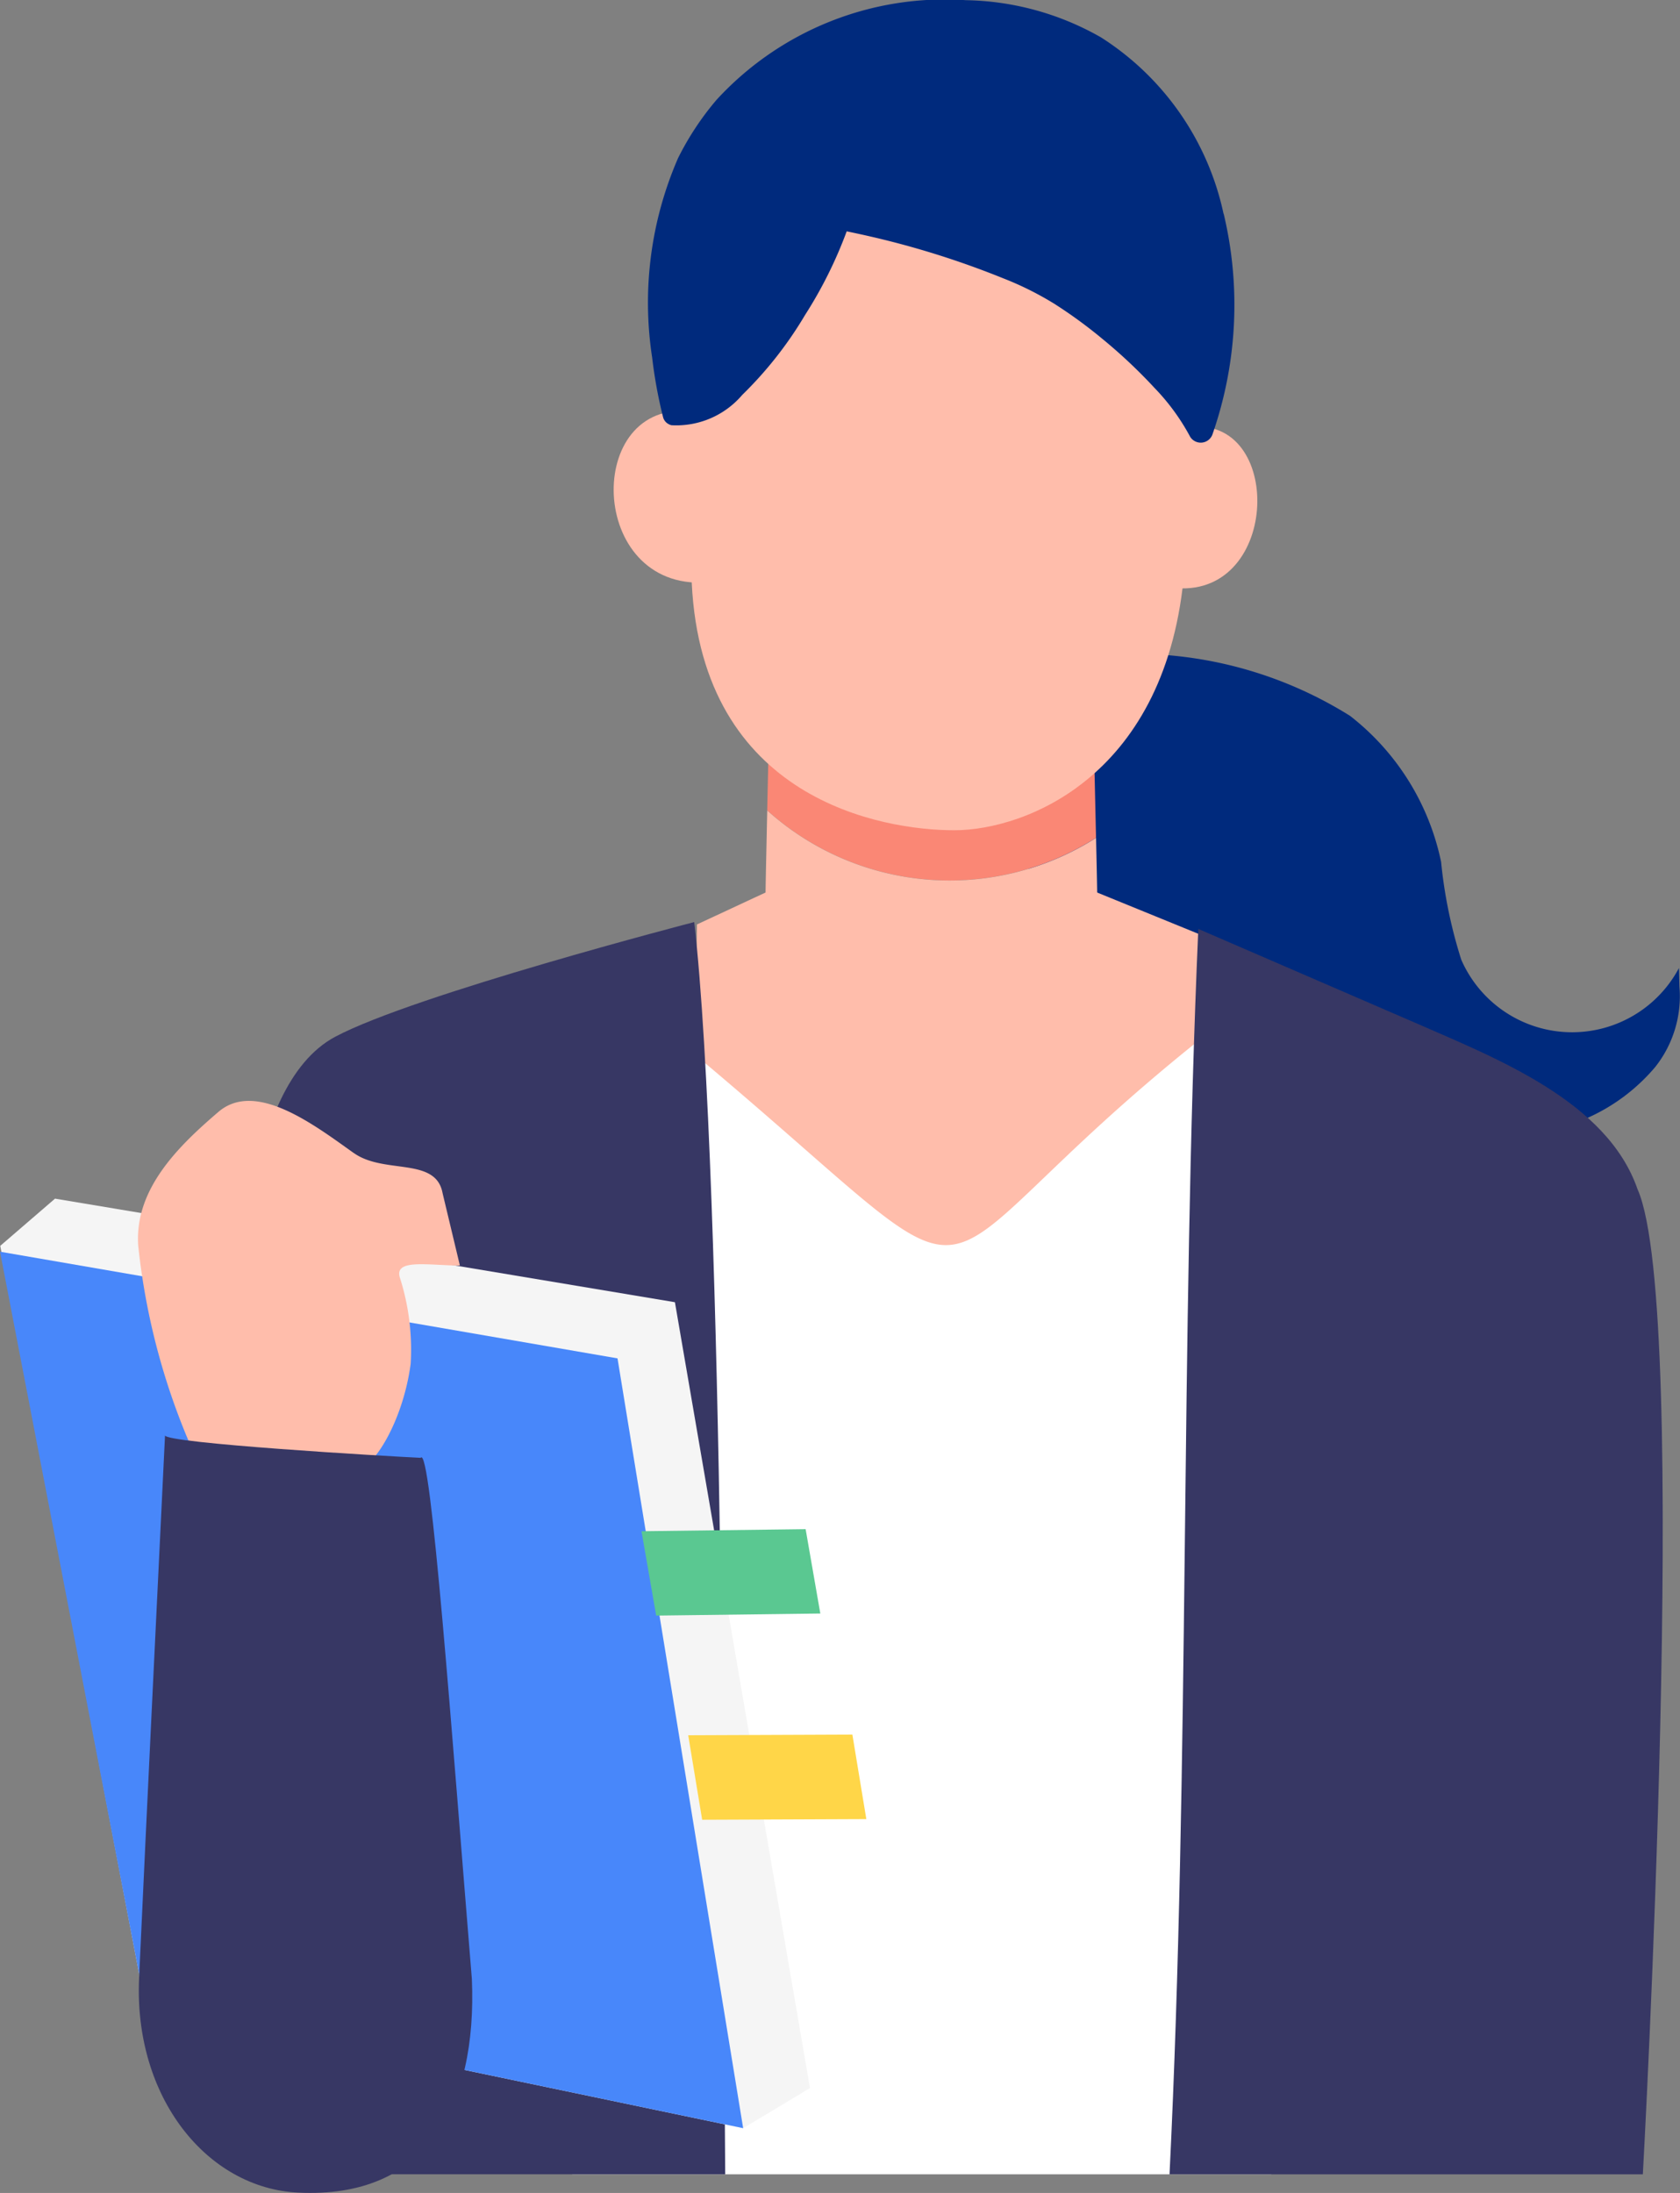 <svg xmlns="http://www.w3.org/2000/svg" width="70.357" height="91.828" viewBox="0 0 70.357 91.828">
  <rect x="0" y="0" width="70.357" height="91.828" fill="#808080" stroke="none"/>
  <g id="グループ_9677" data-name="グループ 9677" transform="translate(-2418.838 -4706.758)">
    <path id="パス_5257" data-name="パス 5257" d="M860.817,102.945l-.167-7.135c-4.661-.8-4.661,7.207.167,7.135" transform="translate(1587.363 4628.21)" fill="#ffbdab"/>
    <path id="パス_5258" data-name="パス 5258" d="M972.629,99.009l-.145,6.718c4.205.067,4.205-7.472.145-6.718" transform="translate(1495.838 4625.669)" fill="#ffbdab"/>
    <path id="パス_5259" data-name="パス 5259" d="M965.568,158.177a5.066,5.066,0,0,1-9.118-.349,19.956,19.956,0,0,1-.844-4.093,10.428,10.428,0,0,0-3.812-6.115,17.042,17.042,0,0,0-8.9-2.6l-5.372,4.909,2.408,12.132,19.171,3.056a7.927,7.927,0,0,0,5.469-2.79,4.771,4.771,0,0,0,1.018-3.37Z" transform="translate(1523.584 4589.115)" fill="#002a7d"/>
    <path id="パス_5260" data-name="パス 5260" d="M876.545,206.285l-25.428-.082-2.372,51.059h29.279Z" transform="translate(1594.054 4540.543)" fill="#fff"/>
    <path id="パス_5261" data-name="パス 5261" d="M902.122,166.29c-.04-1.774-.091-3.961-.091-4.2H888.419s-.034,1.494-.068,3.05a11.42,11.42,0,0,0,13.771,1.146" transform="translate(1562.617 4575.554)" fill="#fa8775"/>
    <path id="パス_5262" data-name="パス 5262" d="M890.628,180.318c-.006-.472-.023-1.2-.047-2.289a11.421,11.421,0,0,1-13.771-1.146c-.032,1.52-.063,2.833-.07,3.434l-2.874,1.338-.056,5.472c13.787,11.545,7.935,9.847,21.231-.741l.346-4.127Z" transform="translate(1574.159 4563.814)" fill="#ffbdab"/>
    <path id="パス_5263" data-name="パス 5263" d="M802.106,245.144s0-34.824-1.251-45.614c0,0-11.7,3.032-15.031,4.8-3.967,2.11-3.853,11.041-3.853,11.041l4.593,36.593h15.589Z" transform="translate(1647.056 4545.839)" fill="#373764"/>
    <path id="パス_5264" data-name="パス 5264" d="M876.656,53.783s.389,6.488-4.542,7.915c.036.139.053,5.088.188,7.932C872.734,78.721,880.281,80,883.294,80s8.956-2.3,9.643-10.932c.244-3.061.336-8.286.336-8.286L888.9,53.952Z" transform="translate(1575.505 4661.524)" fill="#ffbdab"/>
    <path id="パス_5265" data-name="パス 5265" d="M888.357,21.284a11.641,11.641,0,0,0-5.136-7.388,11.8,11.8,0,0,0-5.657-1.556,12.981,12.981,0,0,0-10.435,4.168,11.98,11.98,0,0,0-1.615,2.443h0a15.159,15.159,0,0,0-1.086,8.356,19.557,19.557,0,0,0,.451,2.471.464.464,0,0,0,.248.32.386.386,0,0,0,.112.041A3.624,3.624,0,0,0,868.2,28.87a16.231,16.231,0,0,0,2.633-3.35,18.141,18.141,0,0,0,1.742-3.5c.349.073.7.148,1.044.228a36.725,36.725,0,0,1,5.5,1.735,13.251,13.251,0,0,1,2.147,1.068,19.755,19.755,0,0,1,2.006,1.463,21.827,21.827,0,0,1,2.195,2.064,9.133,9.133,0,0,1,1.492,2.045.522.522,0,0,0,.942-.123,16.466,16.466,0,0,0,.463-9.212" transform="translate(1581.722 4694.425)" fill="#002a7d"/>
    <path id="パス_5266" data-name="パス 5266" d="M989.638,211.823c-1.276-3.7-5.923-5.489-9.345-6.989l-9.052-3.917c-.759,17.362-.355,34.782-1.205,52.149h19.822s2.013-36.2-.219-41.243" transform="translate(1497.781 4544.739)" fill="#373764"/>
    <path id="パス_5267" data-name="パス 5267" d="M836.413,297.025c-.053-.074-.047-.027,0,0" transform="translate(1603.872 4468.485)" fill="#ffefde"/>
    <path id="パス_5268" data-name="パス 5268" d="M837.013,297.708c0,.011,0,.019.005.018q.021.07,0,.01a.135.135,0,0,0-.008-.028" transform="translate(1603.366 4467.912)" fill="#ffefde"/>
    <path id="パス_5269" data-name="パス 5269" d="M734.923,255.674l-2.294,1.977,6.051,31.709,25.061,5.238,2.8-1.679-5.657-32.908Z" transform="translate(1686.219 4501.276)" fill="#f5f5f5"/>
    <path id="パス_5270" data-name="パス 5270" d="M732.579,266.446l6.061,31.464,25.061,5.238-5.262-32.235Z" transform="translate(1686.26 4492.726)" fill="#4887fa"/>
    <path id="パス_5271" data-name="パス 5271" d="M769.63,238c-1.663-1.185-4.109-3.053-5.663-1.728-1.7,1.452-3.524,3.246-3.365,5.6a28.687,28.687,0,0,0,2.572,9.218l6.345.265c.848.077,2.165-2.063,2.494-4.531a9.925,9.925,0,0,0-.439-3.566c-.314-.858,1.18-.548,2.5-.548l-.725-3.03c-.278-1.532-2.447-.777-3.715-1.68" transform="translate(1664.024 4517.041)" fill="#ffbdab"/>
    <path id="パス_5272" data-name="パス 5272" d="M772.565,304.669c-1.452-.067-10.723-.613-10.707-.942-.483,10.034-.681,13.94-1.086,22.723-.23,5.005,2.848,8.8,6.653,8.987,5.363.269,7.512-3.572,7.283-8.948-.846-10.319-1.72-22.408-2.143-21.821" transform="translate(1663.891 4463.134)" fill="#373764"/>
    <path id="パス_5273" data-name="パス 5273" d="M862.824,322.863l.615,3.532,6.874-.087-.615-3.532Z" transform="translate(1582.879 4448.014)" fill="#5ac891"/>
    <path id="パス_5274" data-name="パス 5274" d="M872.312,364.5l.584,3.538,6.875-.028-.584-3.538Z" transform="translate(1575.348 4414.921)" fill="#ffd648"/>
  </g>
</svg>
